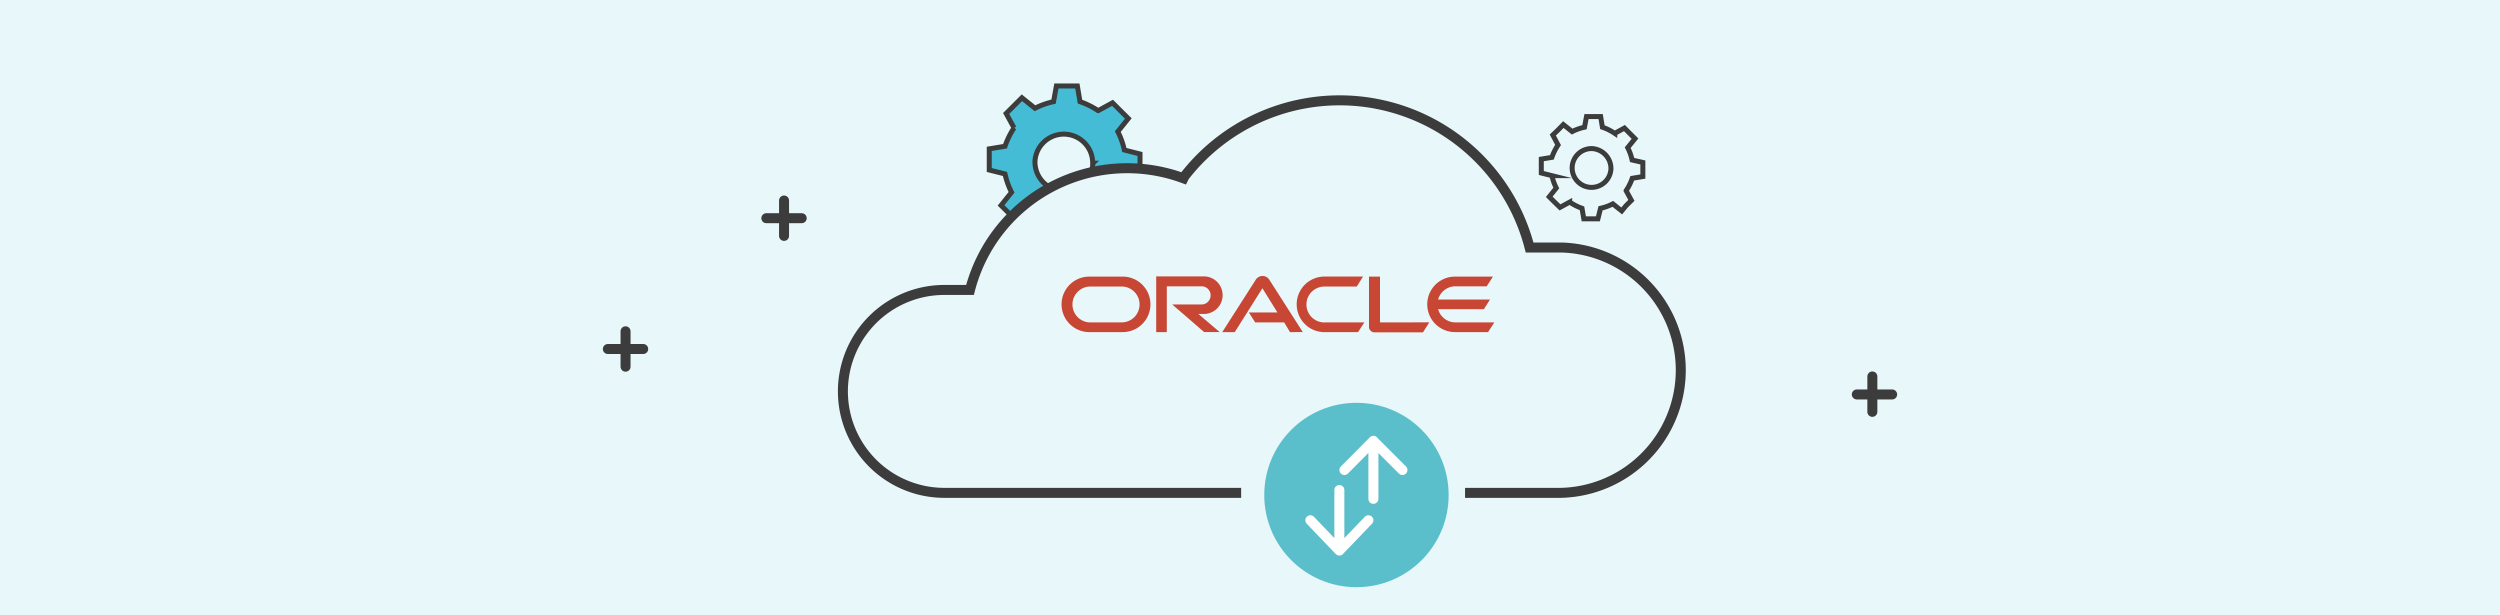 <?xml version="1.0" encoding="UTF-8"?> <svg xmlns="http://www.w3.org/2000/svg" id="Layer_1" data-name="Layer 1" viewBox="0 0 500 123"><defs><style>.cls-1,.cls-4{fill:#e8f8fa;}.cls-2{fill:#44bcd6;}.cls-2,.cls-3,.cls-4,.cls-5{stroke:#3c3c3c;}.cls-2,.cls-3,.cls-4{stroke-miterlimit:10;}.cls-3,.cls-5,.cls-8{fill:none;}.cls-4,.cls-5,.cls-8{stroke-width:2px;}.cls-5,.cls-8{stroke-linecap:round;stroke-linejoin:round;}.cls-6{fill:#c74634;}.cls-7{fill:#5bbfcb;}.cls-8{stroke:#fff;}</style></defs><rect class="cls-1" width="500" height="123"></rect><path class="cls-2" d="M210.71,20.33A15.29,15.29,0,0,0,207,21.65l-2.62-2.1-1.57,1.57-1.58,1.57,1.58,2.89A15.76,15.76,0,0,0,201,29.25l-3.15.52V34l3.15.79a15.28,15.28,0,0,0,1.31,3.67l-2.1,2.62,1.58,1.57,1.57,1.57,2.88-1.57a16.16,16.16,0,0,0,3.67,1.84l.53,3.14h4.19l.79-3.14a15.72,15.72,0,0,0,3.67-1.31l2.62,2.09L223,43.67l1.58-1.57L223,39.21a15.76,15.76,0,0,0,1.84-3.67L228,35v-4.2L224.87,30a15.21,15.21,0,0,0-1.31-3.68l2.1-2.62-1.58-1.57-1.57-1.57-2.88,1.57A16.16,16.16,0,0,0,216,20.33l-.53-3.14h-4.19Zm7.87,12.33A5.78,5.78,0,0,1,207,32.13a5.78,5.78,0,0,1,11.54.53Z"></path><path class="cls-3" d="M316.9,25.44a10.15,10.15,0,0,0-2.47.88l-1.76-1.41L311.61,26,310.56,27,311.61,29a10.75,10.75,0,0,0-1.23,2.47l-2.12.35V34.6l2.12.53a10.42,10.42,0,0,0,.88,2.47l-1.41,1.76,1.06,1.06L312,41.48l1.94-1.06a10.9,10.9,0,0,0,2.46,1.24l.36,2.11h2.82l.53-2.11a9.93,9.93,0,0,0,2.46-.89l1.77,1.42.88-1.06,1.06-1.06-1.06-1.94a10.56,10.56,0,0,0,1.23-2.47l2.12-.35V32.49L326.42,32a10.15,10.15,0,0,0-.88-2.47L327,27.73l-1.06-1.06-1.05-1.06-1.94,1.06a10.75,10.75,0,0,0-2.47-1.23l-.35-2.12h-2.83Zm5.29,8.28a3.88,3.88,0,1,1-3.7-4A4,4,0,0,1,322.19,33.72Z"></path><path class="cls-4" d="M293,98.57H188.87a20.29,20.29,0,1,1,0-40.58H194a32.47,32.47,0,0,1,42.7-22.33l.19-.38A39.25,39.25,0,0,1,305.92,49.5h6.19a24.54,24.54,0,0,1,0,49.07H267.94"></path><rect class="cls-1" x="248.23" y="91.83" width="44.78" height="11.57"></rect><path class="cls-5" d="M156.81,40.1v7.08"></path><path class="cls-5" d="M160.34,43.64h-7.07"></path><path class="cls-5" d="M125.11,66.26v7.08"></path><path class="cls-5" d="M128.64,69.8h-7.07"></path><path class="cls-5" d="M374.47,75.29v7.08"></path><path class="cls-5" d="M378.43,78.89h-7.07"></path><path class="cls-6" d="M249.77,62.49h5.71l-3-4.84-5.53,8.77h-2.5l6.74-10.54a1.6,1.6,0,0,1,2.24-.39,1.79,1.79,0,0,1,.39.39l6.74,10.54H258l-1.17-1.94h-5.79Z"></path><path class="cls-6" d="M276,64.48V55.32H273.8V65.39a1,1,0,0,0,.3.73,1.05,1.05,0,0,0,.78.35h9.72l1.25-2Z"></path><path class="cls-6" d="M240.57,62.79a3.76,3.76,0,1,0,0-7.51h-9.33V66.42h2.12V57.26h7.08a1.82,1.82,0,0,1,0,3.63h-6l6.39,5.53h3.11l-4.27-3.63Z"></path><path class="cls-6" d="M224.54,55.32h-6.48a5.55,5.55,0,0,0-.39,11.1h6.87a5.55,5.55,0,0,0,0-11.1Zm-.13,9.16h-6.52a3.59,3.59,0,0,1,0-7.17h6.18a3.59,3.59,0,1,1,.34,7.17Z"></path><path class="cls-6" d="M265,66.42h6.61l1.26-1.94h-7.74a3.59,3.59,0,1,1-.34-7.17h6.56l1.26-2h-7.65a5.56,5.56,0,0,0-.39,11.11H265"></path><path class="cls-6" d="M291.08,64.48a3.6,3.6,0,0,1-3.46-2.64h9.16L298,59.9H287.62a3.6,3.6,0,0,1,3.46-2.64h6.26l1.25-1.94H291a5.55,5.55,0,0,0,0,11.1h6.61l1.25-1.94Z"></path><circle class="cls-7" cx="271.29" cy="99" r="18.44"></circle><path class="cls-8" d="M267.87,98v12.11m0,0,5.81-6.06m-5.81,6.06-5.8-6.06"></path><path class="cls-8" d="M274.68,99.77V88.16m0,0L268.88,94m5.8-5.81L280.49,94"></path></svg> 